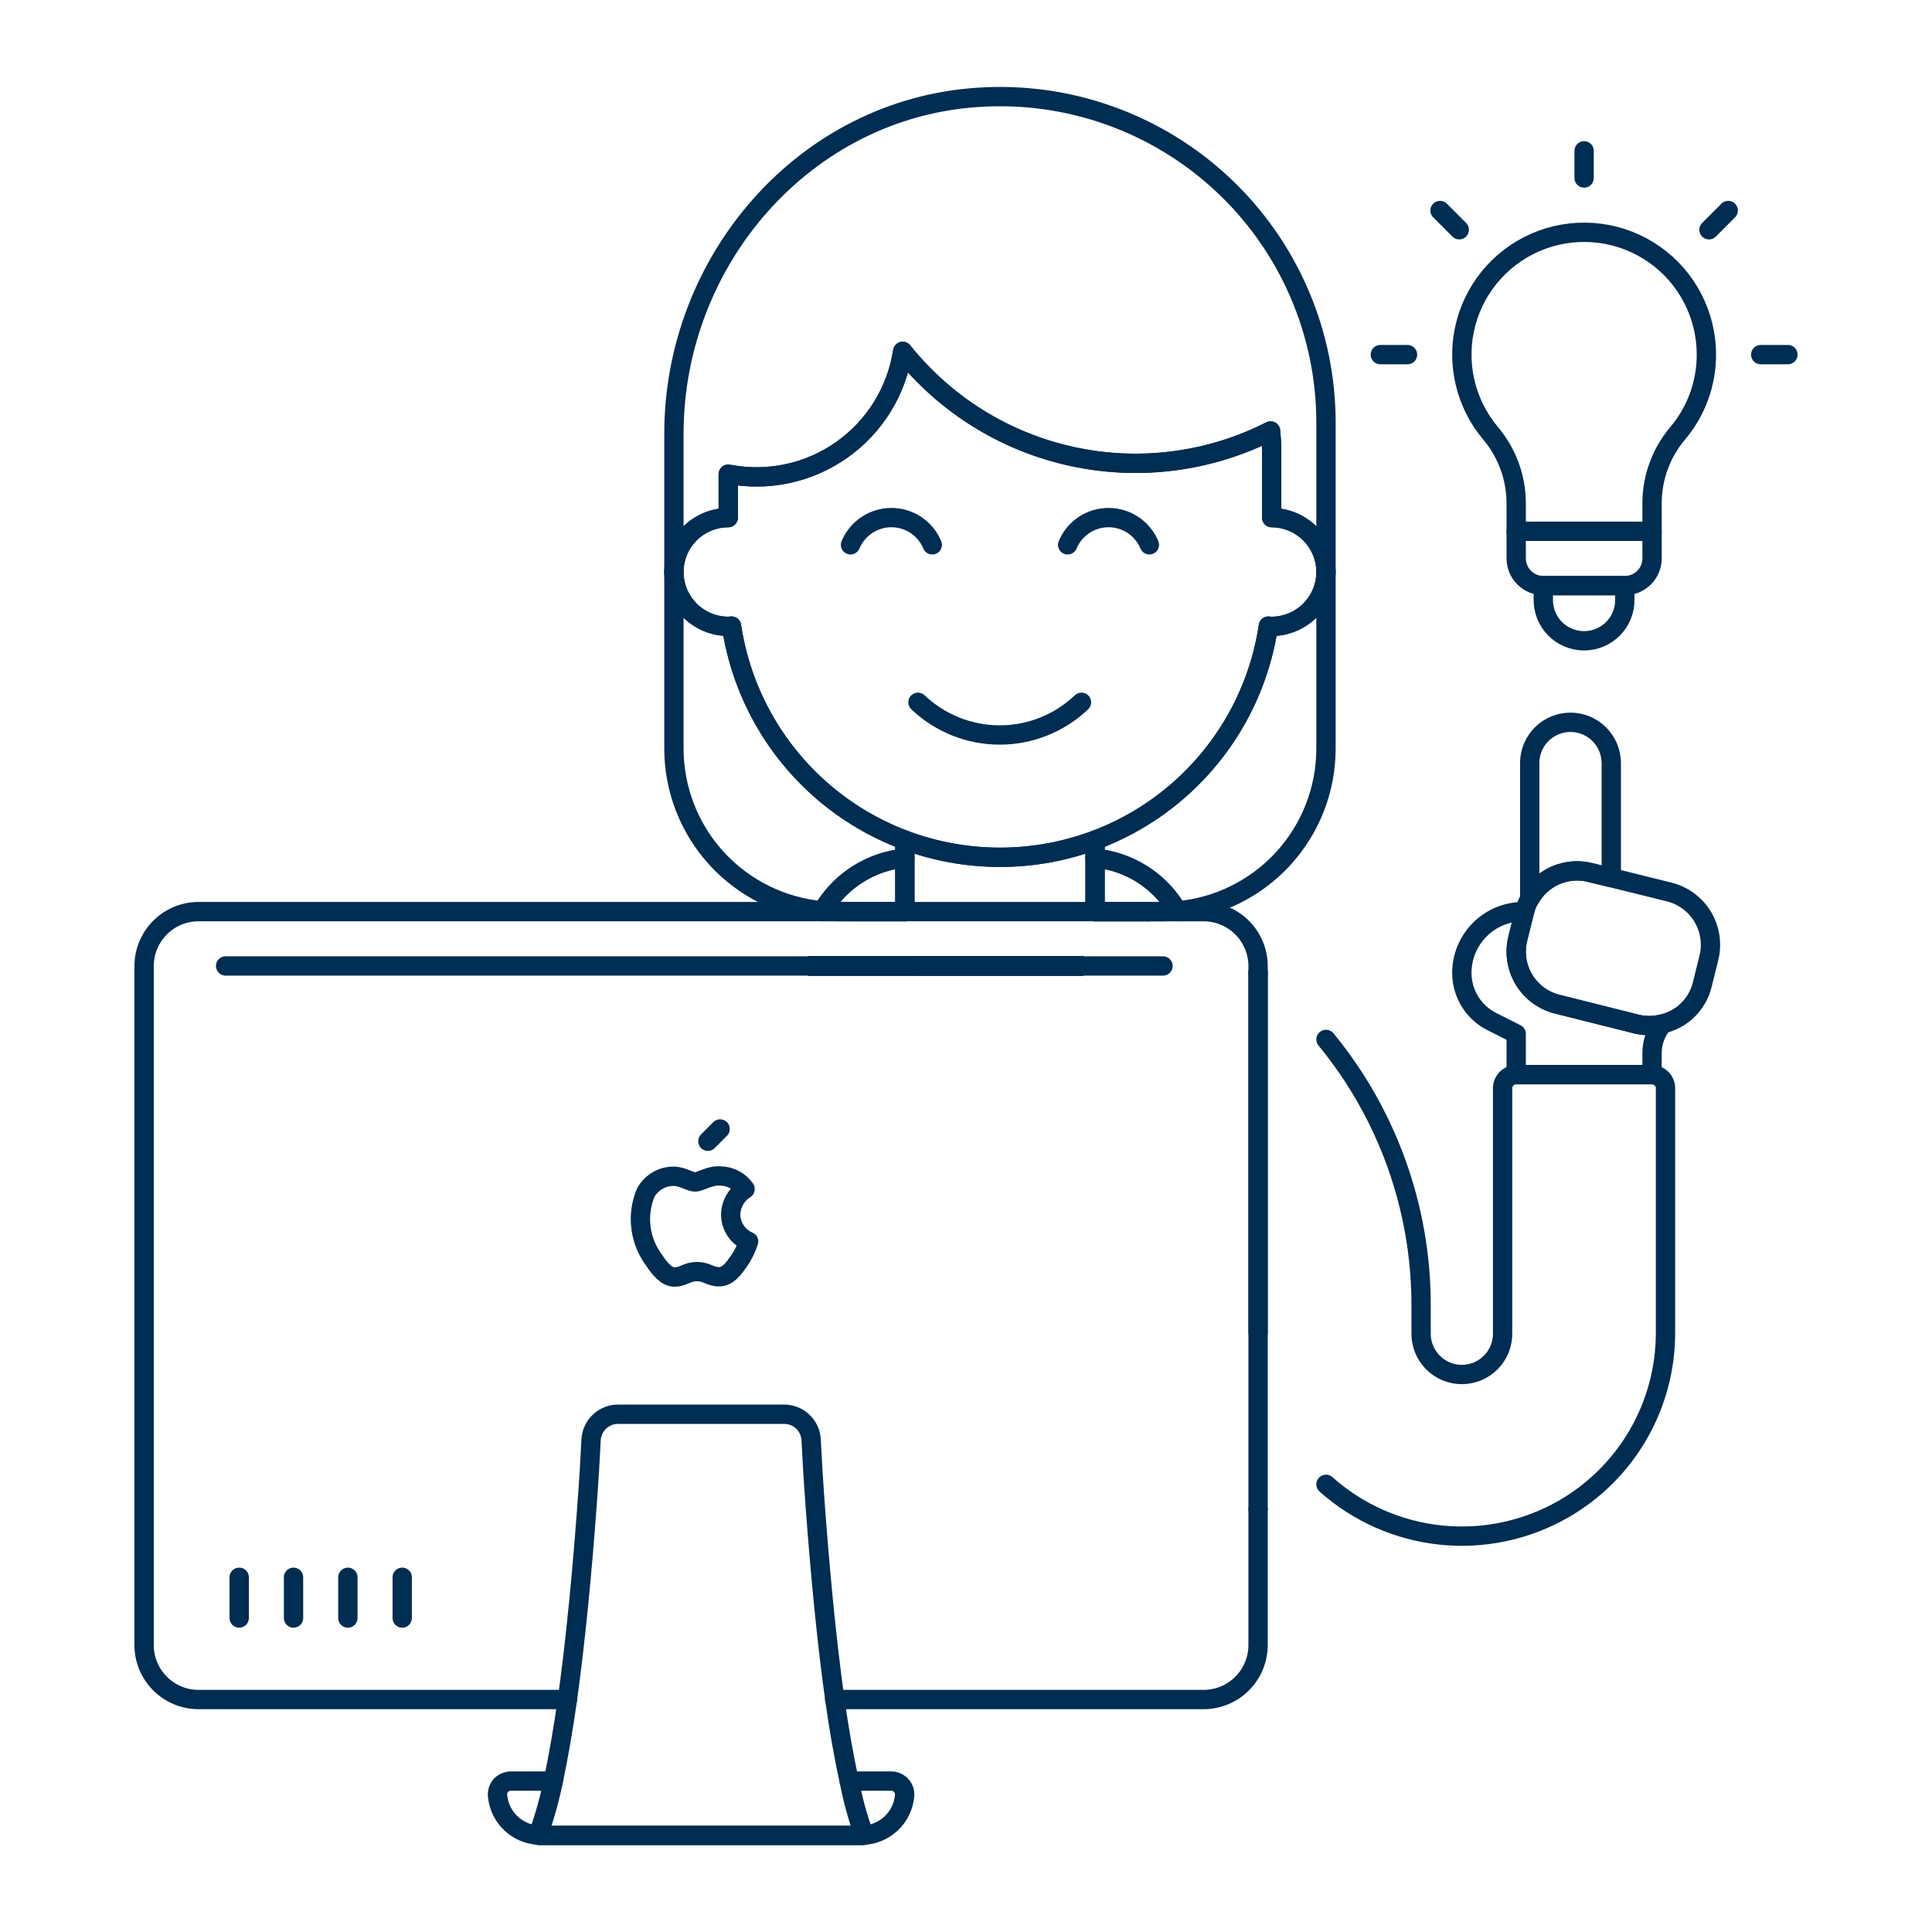 <?xml version="1.0" encoding="UTF-8"?>
<svg xmlns="http://www.w3.org/2000/svg" fill="none" viewBox="0 0 100 100" height="400" width="400">
  <path stroke="#002d52" stroke-linecap="round" stroke-linejoin="round" d="M68.633 21.871V29.606C68.631 28.861 68.334 28.147 67.807 27.62C67.28 27.093 66.566 26.795 65.821 26.793V23.278C65.821 22.954 65.793 22.631 65.765 22.307C62.601 23.915 58.98 24.383 55.512 23.632C52.043 22.882 48.939 20.959 46.723 18.187C46.567 19.206 46.207 20.184 45.664 21.061C45.121 21.938 44.406 22.696 43.563 23.289C42.72 23.883 41.765 24.3 40.757 24.515C39.748 24.731 38.706 24.74 37.694 24.543V26.793C36.949 26.795 36.235 27.093 35.708 27.62C35.181 28.147 34.884 28.861 34.882 29.606V22.448C34.882 13.461 41.66 5.614 50.633 5.038C52.939 4.883 55.251 5.203 57.428 5.979C59.605 6.755 61.599 7.97 63.286 9.548C64.974 11.126 66.32 13.034 67.239 15.154C68.159 17.274 68.633 19.56 68.633 21.871V21.871Z"></path>
  <path stroke="#002d52" stroke-linecap="round" stroke-linejoin="round" d="M46.835 43.486V47.186H43.32C43.075 47.186 42.831 47.172 42.588 47.144C40.486 46.962 38.528 45.998 37.101 44.443C35.674 42.888 34.883 40.854 34.882 38.744V29.606C34.884 30.351 35.181 31.065 35.708 31.592C36.235 32.119 36.949 32.417 37.694 32.419C37.751 32.419 37.807 32.405 37.863 32.405C38.235 34.884 39.263 37.219 40.84 39.167C42.418 41.115 44.487 42.606 46.835 43.486V43.486Z"></path>
  <path stroke="#002d52" stroke-linecap="round" stroke-linejoin="round" d="M68.633 29.606V38.747C68.632 40.857 67.841 42.891 66.414 44.446C64.987 46.001 63.03 46.965 60.927 47.147C60.684 47.175 60.44 47.189 60.196 47.189H56.68V43.489C59.028 42.61 61.097 41.119 62.675 39.17C64.253 37.222 65.28 34.887 65.652 32.408C65.708 32.408 65.765 32.422 65.821 32.422C66.567 32.42 67.281 32.122 67.808 31.594C68.335 31.067 68.632 30.352 68.633 29.606V29.606Z"></path>
  <path stroke="#002d52" stroke-linecap="round" stroke-linejoin="round" d="M65.118 68.983V50.349"></path>
  <path stroke="#002d52" stroke-linecap="round" stroke-linejoin="round" d="M68.633 53.8C71.825 57.683 73.565 62.556 73.556 67.582V68.988C73.55 69.269 73.6 69.548 73.703 69.809C73.806 70.071 73.961 70.309 74.157 70.509C74.354 70.71 74.588 70.87 74.847 70.979C75.106 71.088 75.385 71.144 75.666 71.144C75.947 71.144 76.225 71.088 76.484 70.979C76.743 70.87 76.977 70.71 77.174 70.509C77.37 70.309 77.525 70.071 77.628 69.809C77.731 69.548 77.781 69.269 77.775 68.988V56.326C77.775 56.14 77.849 55.962 77.98 55.831C78.111 55.7 78.289 55.626 78.475 55.626H85.506C85.692 55.626 85.87 55.7 86.001 55.831C86.132 55.962 86.206 56.14 86.206 56.326V68.983C86.207 70.839 85.717 72.663 84.785 74.268C83.853 75.874 82.513 77.204 80.9 78.124C78.977 79.22 76.759 79.685 74.558 79.453C72.357 79.22 70.285 78.303 68.633 76.83"></path>
  <path stroke="#002d52" stroke-linecap="round" stroke-linejoin="round" d="M65.118 78.124V68.983V50.349"></path>
  <path stroke="#002d52" stroke-linecap="round" stroke-linejoin="round" d="M59.464 47.185H56.68"></path>
  <path stroke="#002d52" stroke-linecap="round" stroke-linejoin="round" d="M46.835 47.185H44.051H43.32H42.574"></path>
  <path stroke="#002d52" stroke-linecap="round" stroke-linejoin="round" d="M41.927 49.998H47.539H55.977"></path>
  <path stroke="#002d52" stroke-linecap="round" stroke-linejoin="round" d="M41.927 49.998H47.539H55.977"></path>
  <path stroke="#002d52" stroke-linecap="round" stroke-linejoin="round" d="M46.835 47.185H44.051"></path>
  <path stroke="#002d52" stroke-linecap="round" stroke-linejoin="round" d="M59.464 47.185H56.68"></path>
  <path stroke="#002d52" stroke-linecap="round" stroke-linejoin="round" d="M41.927 49.998H47.539H55.977"></path>
  <path stroke="#002d52" stroke-linecap="round" stroke-linejoin="round" d="M60.941 47.185C60.955 47.171 60.941 47.157 60.927 47.143C60.909 47.093 60.886 47.046 60.857 47.002C60.408 46.278 59.797 45.667 59.072 45.218C58.347 44.77 57.529 44.495 56.68 44.415"></path>
  <path stroke="#002d52" stroke-linecap="round" stroke-linejoin="round" d="M42.659 47C42.63 47.044 42.606 47.091 42.588 47.141C42.574 47.155 42.56 47.169 42.574 47.183H46.835"></path>
  <path stroke="#002d52" stroke-linecap="round" stroke-linejoin="round" d="M46.835 44.415C45.987 44.496 45.169 44.772 44.445 45.22C43.721 45.668 43.11 46.277 42.659 47"></path>
  <path stroke="#002d52" stroke-linecap="round" stroke-linejoin="round" d="M59.464 47.185H56.68"></path>
  <path stroke="#002d52" stroke-linecap="round" stroke-linejoin="round" d="M55.977 49.998H47.539"></path>
  <path stroke="#002d52" stroke-linecap="round" stroke-linejoin="round" d="M56.68 47.185H46.835"></path>
  <path stroke="#002d52" stroke-linecap="round" stroke-linejoin="round" d="M46.835 47.185V43.485C50.01 44.666 53.505 44.666 56.68 43.485V47.185"></path>
  <path stroke="#002d52" stroke-linecap="round" stroke-linejoin="round" d="M68.633 29.606C68.631 30.351 68.334 31.065 67.807 31.592C67.28 32.12 66.566 32.417 65.821 32.419C65.765 32.419 65.708 32.405 65.652 32.405C65.154 35.734 63.478 38.774 60.928 40.971C58.378 43.168 55.123 44.376 51.758 44.376C48.392 44.376 45.137 43.168 42.587 40.971C40.037 38.774 38.361 35.734 37.863 32.405C37.807 32.405 37.751 32.419 37.694 32.419C36.948 32.419 36.232 32.123 35.705 31.595C35.177 31.068 34.881 30.352 34.881 29.606C34.881 28.86 35.177 28.145 35.705 27.617C36.232 27.089 36.948 26.793 37.694 26.793V24.543C38.706 24.74 39.748 24.731 40.757 24.515C41.765 24.3 42.72 23.883 43.563 23.289C44.406 22.696 45.121 21.938 45.664 21.061C46.207 20.184 46.567 19.206 46.723 18.187C48.939 20.959 52.043 22.882 55.512 23.632C58.98 24.383 62.601 23.915 65.765 22.307C65.793 22.631 65.821 22.954 65.821 23.278V26.793C66.566 26.795 67.28 27.093 67.807 27.62C68.334 28.147 68.631 28.861 68.633 29.606Z"></path>
  <path stroke="#002d52" stroke-linecap="round" stroke-linejoin="round" d="M47.515 36.351C48.656 37.437 50.171 38.043 51.746 38.043C53.321 38.043 54.836 37.437 55.977 36.351"></path>
  <path stroke="#002d52" stroke-linecap="round" stroke-linejoin="round" d="M59.492 28.2C59.318 27.782 59.024 27.425 58.648 27.174C58.272 26.924 57.829 26.79 57.377 26.79C56.925 26.79 56.482 26.924 56.106 27.174C55.73 27.425 55.436 27.782 55.262 28.2"></path>
  <path stroke="#002d52" stroke-linecap="round" stroke-linejoin="round" d="M48.254 28.2C48.08 27.782 47.786 27.426 47.41 27.175C47.033 26.924 46.591 26.79 46.139 26.79C45.686 26.79 45.244 26.924 44.867 27.175C44.491 27.426 44.197 27.782 44.023 28.2"></path>
  <path stroke="#002d52" stroke-linecap="round" stroke-linejoin="round" d="M83.4 39.45V45.427L82.3 45.16C81.702 45.01 81.071 45.063 80.507 45.31C79.942 45.557 79.475 45.983 79.178 46.524V39.45C79.19 38.898 79.418 38.373 79.812 37.988C80.206 37.602 80.736 37.386 81.287 37.386C81.839 37.386 82.369 37.602 82.763 37.988C83.157 38.373 83.385 38.898 83.397 39.45H83.4Z"></path>
  <path stroke="#002d52" stroke-linecap="round" stroke-linejoin="round" d="M86.058 52.993C85.703 53.419 85.508 53.957 85.509 54.512V55.623H78.478V53.513L77.226 52.881C76.757 52.648 76.363 52.289 76.088 51.844C75.812 51.399 75.665 50.886 75.665 50.363C75.665 49.946 75.746 49.532 75.906 49.146C76.065 48.761 76.299 48.41 76.595 48.115C76.89 47.819 77.24 47.585 77.626 47.426C78.012 47.266 78.426 47.184 78.843 47.185H78.914C78.9 47.199 78.9 47.199 78.9 47.213L78.562 48.577C78.472 48.935 78.454 49.307 78.509 49.672C78.564 50.038 78.691 50.388 78.881 50.704C79.072 51.02 79.324 51.295 79.621 51.514C79.919 51.732 80.256 51.89 80.615 51.977L84.708 53.004C85.152 53.114 85.616 53.11 86.058 52.993V52.993Z"></path>
  <path stroke="#002d52" stroke-linecap="round" stroke-linejoin="round" d="M88.449 49.59L88.111 50.954C87.992 51.451 87.736 51.904 87.374 52.265C87.011 52.625 86.556 52.877 86.058 52.993C85.616 53.111 85.152 53.115 84.708 53.007L80.615 51.98C80.256 51.892 79.919 51.735 79.621 51.517C79.323 51.298 79.072 51.023 78.881 50.707C78.691 50.391 78.564 50.04 78.509 49.675C78.454 49.31 78.472 48.938 78.562 48.58L78.9 47.216C78.9 47.202 78.9 47.202 78.914 47.188C78.965 46.954 79.055 46.73 79.181 46.527C79.477 45.987 79.944 45.56 80.508 45.312C81.072 45.065 81.702 45.011 82.3 45.16L83.4 45.427L86.409 46.173C87.132 46.356 87.753 46.819 88.136 47.459C88.518 48.1 88.631 48.866 88.449 49.59Z"></path>
  <path stroke="#002d52" stroke-linecap="round" stroke-linejoin="round" d="M28.638 92.187H26.458C26.358 92.187 26.26 92.207 26.168 92.246C26.076 92.284 25.993 92.341 25.923 92.412C25.859 92.487 25.811 92.575 25.782 92.669C25.753 92.763 25.744 92.863 25.755 92.961C25.805 93.494 26.045 93.991 26.43 94.362C26.815 94.734 27.321 94.955 27.855 94.986C27.906 94.998 27.958 95.002 28.01 95H44.571C44.623 95.002 44.675 94.998 44.726 94.986C45.259 94.954 45.764 94.732 46.148 94.361C46.532 93.989 46.771 93.493 46.821 92.961C46.833 92.862 46.823 92.761 46.792 92.666C46.76 92.571 46.708 92.484 46.639 92.412C46.573 92.34 46.492 92.283 46.403 92.244C46.313 92.205 46.216 92.186 46.118 92.187H43.953"></path>
  <path stroke="#002d52" stroke-linecap="round" stroke-linejoin="round" d="M55.977 49.998H47.539H41.927"></path>
  <path stroke="#002d52" stroke-linecap="round" stroke-linejoin="round" d="M42.574 47.185H10.274C9.528 47.186 8.812 47.483 8.285 48.011C7.757 48.539 7.46 49.254 7.458 50V85.156C7.46 85.901 7.758 86.615 8.285 87.142C8.812 87.669 9.526 87.966 10.271 87.968H29.371"></path>
  <path stroke="#002d52" stroke-linecap="round" stroke-linejoin="round" d="M65.118 78.124V85.156C65.116 85.901 64.818 86.615 64.291 87.142C63.764 87.669 63.05 87.966 62.305 87.968H43.205"></path>
  <path stroke="#002d52" stroke-linecap="round" stroke-linejoin="round" d="M65.118 50.349V50C65.116 49.255 64.819 48.54 64.292 48.013C63.765 47.486 63.05 47.189 62.305 47.187H59.464"></path>
  <path stroke="#002d52" stroke-linecap="round" stroke-linejoin="round" d="M44.726 94.986V95H27.85V94.986C28.181 94.073 28.444 93.138 28.638 92.186C28.905 90.921 29.158 89.472 29.369 87.967C29.833 84.634 30.157 80.967 30.369 78.123C30.482 76.646 30.552 75.395 30.594 74.523C30.614 74.164 30.771 73.827 31.032 73.581C31.294 73.334 31.641 73.198 32 73.2H40.578C40.937 73.198 41.284 73.334 41.546 73.58C41.808 73.826 41.965 74.163 41.985 74.522C42.027 75.394 42.097 76.645 42.21 78.122C42.421 80.963 42.744 84.633 43.21 87.966C43.421 89.466 43.674 90.92 43.956 92.185C44.138 93.138 44.395 94.075 44.726 94.986V94.986Z"></path>
  <path stroke="#002d52" stroke-linecap="round" stroke-linejoin="round" d="M12.381 81.64V83.749"></path>
  <path stroke="#002d52" stroke-linecap="round" stroke-linejoin="round" d="M15.193 81.64V83.749"></path>
  <path stroke="#002d52" stroke-linecap="round" stroke-linejoin="round" d="M18.006 81.64V83.749"></path>
  <path stroke="#002d52" stroke-linecap="round" stroke-linejoin="round" d="M20.819 81.64V83.749"></path>
  <path stroke="#002d52" stroke-linecap="round" stroke-linejoin="round" d="M38.749 64.258C38.637 64.607 38.476 64.938 38.271 65.242C37.971 65.664 37.68 66.086 37.216 66.086C36.752 66.086 36.597 65.819 36.077 65.819C35.557 65.819 35.377 66.086 34.938 66.1C34.499 66.114 34.138 65.65 33.855 65.228C33.486 64.734 33.252 64.153 33.175 63.541C33.099 62.93 33.183 62.309 33.419 61.74C33.559 61.484 33.764 61.27 34.013 61.119C34.263 60.969 34.548 60.887 34.839 60.883C35.29 60.869 35.711 61.178 35.979 61.178C36.247 61.178 36.766 60.812 37.301 60.869C37.55 60.874 37.795 60.937 38.014 61.055C38.234 61.172 38.423 61.34 38.566 61.544C38.342 61.685 38.157 61.88 38.027 62.111C37.897 62.342 37.826 62.601 37.821 62.866C37.822 63.163 37.911 63.454 38.076 63.701C38.241 63.949 38.475 64.142 38.749 64.258Z"></path>
  <path stroke="#002d52" stroke-linecap="round" stroke-linejoin="round" d="M36.64 59.07L37.273 58.436"></path>
  <path stroke="#002d52" stroke-linecap="round" stroke-linejoin="round" d="M60.196 49.998H55.977"></path>
  <path stroke="#002d52" stroke-linecap="round" stroke-linejoin="round" d="M41.927 49.998H38.862H11.677"></path>
  <path stroke="#002d52" stroke-linecap="round" stroke-linejoin="round" d="M88.323 18.355C88.323 17.337 88.078 16.334 87.608 15.431C87.138 14.527 86.458 13.751 85.624 13.167C84.79 12.583 83.827 12.209 82.818 12.077C81.808 11.944 80.782 12.057 79.825 12.406C78.869 12.755 78.011 13.329 77.324 14.081C76.637 14.832 76.141 15.738 75.879 16.721C75.616 17.705 75.595 18.738 75.817 19.731C76.039 20.725 76.497 21.65 77.153 22.429C78.008 23.442 78.478 24.726 78.478 26.052V27.5H85.51V26.052C85.51 24.726 85.979 23.442 86.835 22.429C87.798 21.29 88.325 19.846 88.323 18.355V18.355Z"></path>
  <path stroke="#002d52" stroke-linecap="round" stroke-linejoin="round" d="M84.1 30.309H79.885C79.7 30.309 79.517 30.273 79.346 30.202C79.175 30.131 79.02 30.027 78.889 29.896C78.758 29.766 78.655 29.61 78.584 29.439C78.514 29.268 78.478 29.085 78.478 28.9V27.5H85.51V28.9C85.51 29.085 85.474 29.269 85.403 29.44C85.333 29.611 85.229 29.767 85.098 29.898C84.967 30.029 84.811 30.132 84.64 30.203C84.469 30.273 84.285 30.309 84.1 30.309V30.309Z"></path>
  <path stroke="#002d52" stroke-linecap="round" stroke-linejoin="round" d="M84.1 31.012C84.106 31.293 84.056 31.572 83.953 31.834C83.85 32.095 83.695 32.333 83.499 32.534C83.302 32.734 83.067 32.894 82.809 33.003C82.55 33.112 82.272 33.168 81.99 33.168C81.71 33.168 81.431 33.112 81.172 33.003C80.913 32.894 80.679 32.734 80.482 32.534C80.286 32.333 80.132 32.095 80.028 31.834C79.925 31.572 79.875 31.293 79.881 31.012V30.312H84.1V31.012Z"></path>
  <path stroke="#002d52" stroke-linecap="round" stroke-linejoin="round" d="M81.994 9.214V7.808"></path>
  <path stroke="#002d52" stroke-linecap="round" stroke-linejoin="round" d="M88.458 11.892L89.452 10.897"></path>
  <path stroke="#002d52" stroke-linecap="round" stroke-linejoin="round" d="M91.135 18.355H92.542"></path>
  <path stroke="#002d52" stroke-linecap="round" stroke-linejoin="round" d="M75.53 11.892L74.536 10.897"></path>
  <path stroke="#002d52" stroke-linecap="round" stroke-linejoin="round" d="M72.853 18.355H71.447"></path>
</svg>
